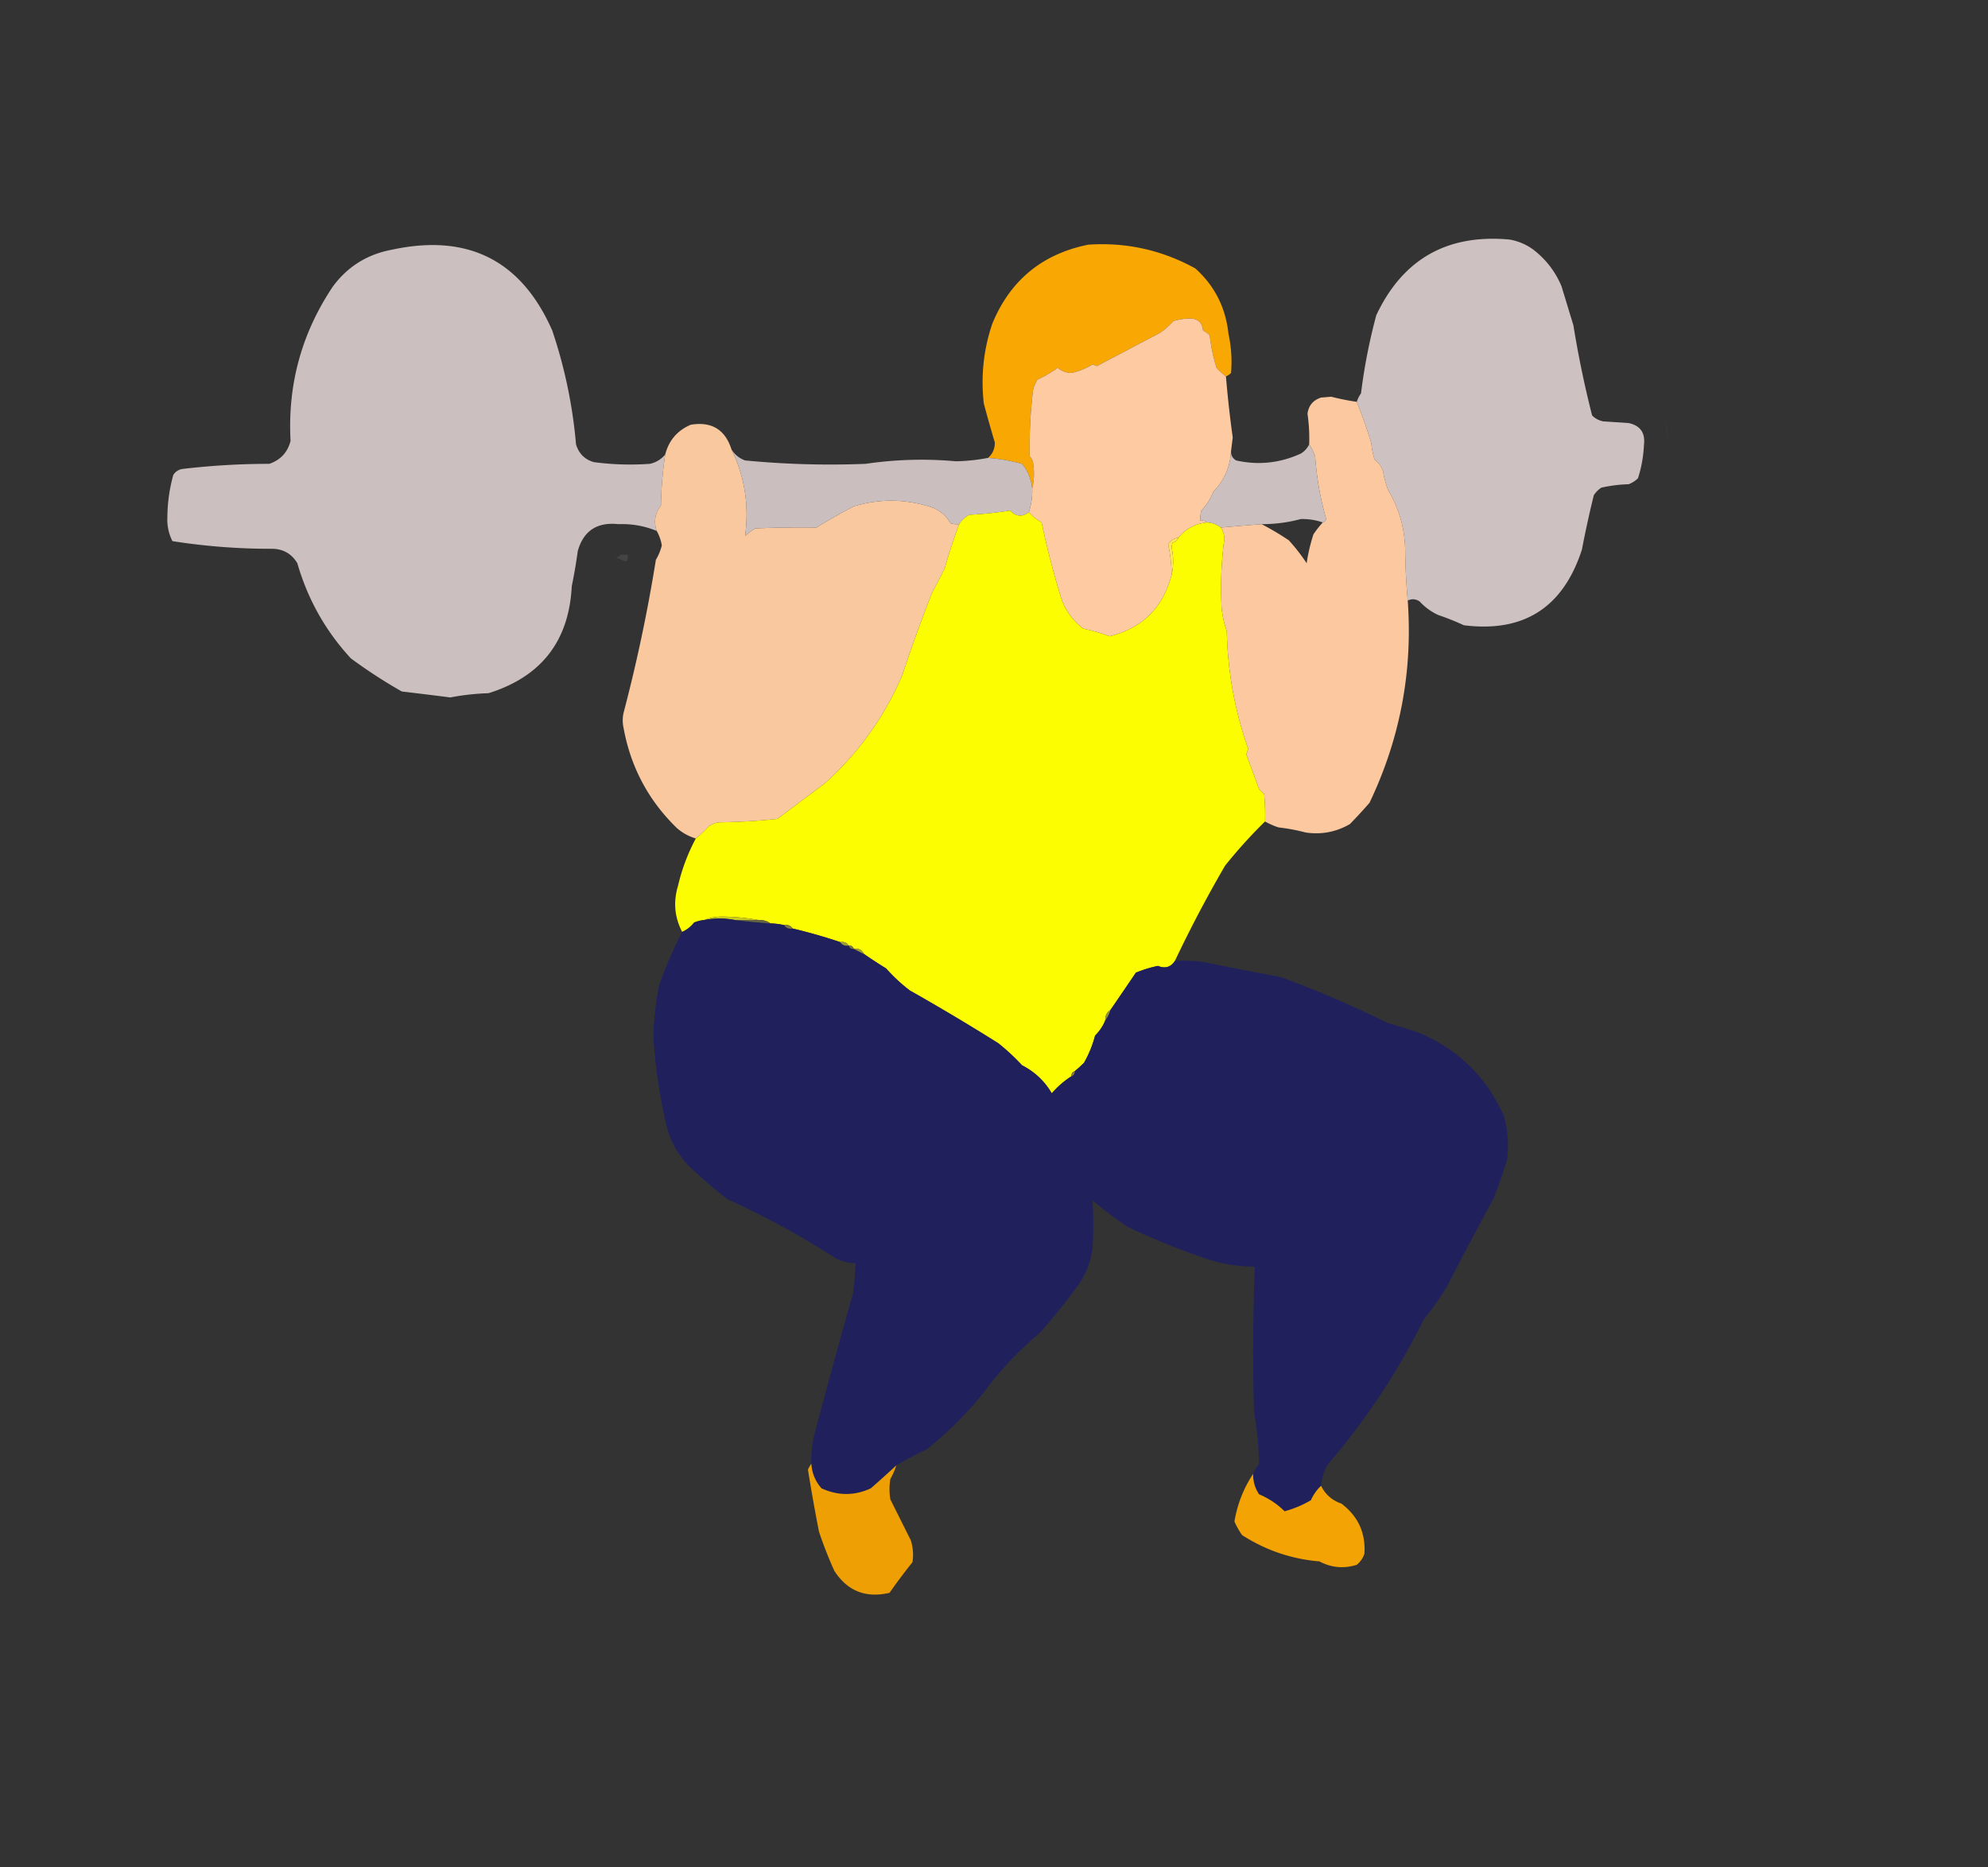 <svg xmlns="http://www.w3.org/2000/svg" width="1170" height="1099" shape-rendering="geometricPrecision" text-rendering="geometricPrecision" image-rendering="optimizeQuality" fill-rule="evenodd" clip-rule="evenodd"><rect width="100%" height="100%" fill="#333333" stroke="none"/><path fill="#cec3c2" d="M828.5 353.5a386.75 386.75 0 01-1.5-28c.078-13.283-3.255-25.616-10-37a51.448 51.448 0 01-3-11c-.93-2.862-2.597-5.195-5-7a45.984 45.984 0 01-2-10 341.01 341.01 0 00-8.5-24 19.177 19.177 0 012.5-5 334.332 334.332 0 019-46c15.61-33.064 41.777-47.898 78.5-44.5 5.151.91 9.818 2.91 14 6 7.416 5.742 12.916 12.909 16.5 21.5l7 23a606.22 606.22 0 0011 53c1.8 1.817 3.966 2.984 6.5 3.5l15 1c6.923 1.49 9.923 5.823 9 13a73.877 73.877 0 01-3.5 19.5 15.83 15.83 0 01-5.5 3.5 84.519 84.519 0 00-16 2 14.51 14.51 0 00-4.5 4.5 626.73 626.73 0 00-7 32c-11.061 34.106-34.228 48.94-69.5 44.5a145.522 145.522 0 00-15-6 34.364 34.364 0 01-11-8c-2.313-1.518-4.646-1.684-7-.5z" opacity=".988"/><path fill="#feaa02" d="M721.5 221.5a38.995 38.995 0 01-5.5-5 96.305 96.305 0 01-4-19 13.92 13.92 0 00-4-3c-.366-4.366-2.699-6.699-7-7-3.494-.05-6.994.45-10.5 1.5a39.806 39.806 0 01-8 7l-37 19.5a11.456 11.456 0 00-2.5-1 39.437 39.437 0 01-12.5 5c-3.047-.062-5.714-1.062-8-3a75.127 75.127 0 01-12 7 23.663 23.663 0 00-2.5 6 281.806 281.806 0 00-2 39c1.044 1.123 1.71 2.456 2 4 .816 5.184.65 10.184-.5 15-.571-5.482-2.571-10.316-6-14.5a106.554 106.554 0 00-20-3.5c2.66-2.326 3.993-5.326 4-9a870.98 870.98 0 01-6.5-23c-1.827-16.075-.16-31.742 5-47 10.546-25.529 29.379-41.029 56.5-46.5 22.375-1.489 43.375 3.177 63 14 11.352 10.201 17.852 23.035 19.5 38.5 1.651 7.661 2.151 15.327 1.5 23a7.47 7.47 0 01-3 2z" opacity=".976"/><path fill="#cec3c2" d="M391.5 267.5a226.608 226.608 0 00-2.5 30c-3.525 4.527-4.358 9.527-2.5 15-7.147-2.952-14.647-4.285-22.5-4-12.69-1.343-20.69 3.991-24 16a297.338 297.338 0 01-3.5 20.5c-1.616 32.299-17.949 53.299-49 63a141.973 141.973 0 00-22.5 2.5 2107.82 2107.82 0 00-28.5-3.5 300.195 300.195 0 01-30-19.5c-14.901-16.129-25.401-34.796-31.5-56-3.47-5.779-8.637-8.613-15.5-8.5a370.778 370.778 0 01-58-4.5c-2.213-4.331-3.213-8.998-3-14 .077-8.586 1.244-16.919 3.5-25 1.319-1.987 3.152-3.154 5.5-3.5a435.206 435.206 0 0151-3c6.606-2.272 10.773-6.772 12.5-13.5-1.783-33.211 6.551-63.544 25-91 8.65-11.633 20.15-18.8 34.5-21.5 44.769-9.7 76.269 6.133 94.5 47.5a285.628 285.628 0 0114 67c1.624 5.444 5.124 8.944 10.5 10.5a162.756 162.756 0 0033 1c3.657-.837 6.657-2.67 9-5.5z" opacity=".98"/><path fill="#fecaa1" d="M721.5 221.5a661.373 661.373 0 004 36c-.337 2.676-.67 5.343-1 8-.456 9.254-3.956 17.254-10.5 24-1.584 4.175-3.918 7.841-7 11a18.453 18.453 0 00-.5 6c1.599-.268 2.932.066 4 1-6.852.595-12.519 3.595-17 9-2.668.334-4.668 1.667-6 4a82.938 82.938 0 012 18c-5.071 19.27-17.238 31.27-36.5 36a104.648 104.648 0 00-15.5-4.5c-5.671-4.341-9.838-9.841-12.5-16.5a491.108 491.108 0 01-12-46c-2.844-1.659-5.344-3.659-7.5-6a40.58 40.58 0 002-14c1.15-4.816 1.316-9.816.5-15-.29-1.544-.956-2.877-2-4a281.806 281.806 0 012-39 23.663 23.663 0 012.5-6 75.127 75.127 0 0012-7c2.286 1.938 4.953 2.938 8 3a39.437 39.437 0 0012.5-5c.873.235 1.707.569 2.5 1l37-19.5a39.806 39.806 0 008-7c3.506-1.05 7.006-1.55 10.5-1.5 4.301.301 6.634 2.634 7 7a13.92 13.92 0 014 3 96.305 96.305 0 004 19 38.995 38.995 0 005.5 5z" opacity=".999"/><path fill="#fecba1" d="M798.5 236.5a341.01 341.01 0 018.5 24 45.984 45.984 0 002 10c2.403 1.805 4.07 4.138 5 7a51.448 51.448 0 003 11c6.745 11.384 10.078 23.717 10 37 .17 9.509.67 18.842 1.5 28 3.001 41.666-4.499 81.333-22.5 119a320.491 320.491 0 01-11.5 12.5c-8.045 4.677-16.711 6.344-26 5a112.884 112.884 0 00-16-3 43.047 43.047 0 01-8-3.5 128.507 128.507 0 00-.5-16l-3-3-7.5-20.5a27.395 27.395 0 001-3.5c-7.824-22.271-11.991-45.271-12.5-69a61.395 61.395 0 01-3-13 219.515 219.515 0 011.5-41c.058-2.578-.609-4.911-2-7 7.993-.711 15.993-1.377 24-2 5.338 2.768 10.671 5.934 16 9.5a108.9 108.9 0 0110.5 13.5 104.88 104.88 0 014-17 59.425 59.425 0 015.5-7c.978-.311 1.645-.978 2-2a179.282 179.282 0 01-6.5-37 46.428 46.428 0 00-3.5-7 101.93 101.93 0 00-1-18c.643-4.814 3.31-7.981 8-9.5l6-.5c4.89 1.262 9.89 2.262 15 3z" opacity=".981"/><path fill="#fefffe" d="M980.5 248.5c1.141 3.14 1.308 6.473.5 10a50.464 50.464 0 01-.5-10z" opacity=".017"/><path fill="#fecba1" d="M430.5 264.5c7.802 16.048 10.469 33.048 8 51-1.323 5.486-3.323 10.653-6 15.5a1439.52 1439.52 0 007 37c-1.749 4.671-1.082 8.838 2 12.5a623.989 623.989 0 0015.5-42l9-14a284.081 284.081 0 0114.5-14 347.159 347.159 0 0122-12.5c15.767-4.702 31.433-4.369 47 1 4.28 1.947 7.613 4.947 10 9a12.93 12.93 0 005 .5 381.635 381.635 0 00-8.5 26 454.925 454.925 0 01-7.5 14.5 962.234 962.234 0 00-17.5 48.5c-10.515 24.512-25.681 45.679-45.5 63.5l-28 21a369.128 369.128 0 01-34 2c-2.677.249-5.01 1.249-7 3a63.707 63.707 0 01-7 6.5c-4.049-1.193-7.716-3.193-11-6-16.783-16.229-27.283-35.895-31.5-59-.667-3-.667-6 0-9a932.928 932.928 0 0019-90 31.445 31.445 0 003.5-8.5c-.521-3.066-1.521-5.899-3-8.5-1.858-5.473-1.025-10.473 2.5-15a226.608 226.608 0 012.5-30c2.149-8.302 7.149-14.136 15-17.5 12.26-2.043 20.26 2.791 24 14.5zm50 46a284.081 284.081 0 00-14.5 14l-9 14a623.989 623.989 0 01-15.5 42c-3.082-3.662-3.749-7.829-2-12.5a1439.52 1439.52 0 01-7-37c2.677-4.847 4.677-10.014 6-15.5a40.775 40.775 0 016-4.5c11.995-.5 23.995-.667 36-.5z" opacity=".98"/><path fill="#cec3c2" d="M770.5 261.5a46.428 46.428 0 013.5 7 179.282 179.282 0 006.5 37c-.355 1.022-1.022 1.689-2 2-4.17-1.452-8.503-2.119-13-2-7.436 2.015-15.103 3.015-23 3-8.007.623-16.007 1.289-24 2-2.329-1.778-4.996-2.778-8-3-1.068-.934-2.401-1.268-4-1a18.453 18.453 0 01.5-6c3.082-3.159 5.416-6.825 7-11 6.544-6.746 10.044-14.746 10.5-24-.107 2.403.893 4.236 3 5.5 13.013 2.927 25.68 1.594 38-4 2.249-1.352 3.916-3.185 5-5.5z" opacity=".978"/><path fill="#cec3c2" d="M430.5 264.5c1.895 3.057 4.562 5.223 8 6.5a521.454 521.454 0 0071 2 223.81 223.81 0 0153-1.5c6.4-.123 12.734-.79 19-2 6.79.532 13.457 1.699 20 3.5 3.429 4.184 5.429 9.018 6 14.5a40.58 40.58 0 01-2 14c-3.949 2.945-7.615 2.611-11-1a222.622 222.622 0 01-24 2.5c-2.496 1.331-4.496 3.164-6 5.5a12.93 12.93 0 01-5-.5c-2.387-4.053-5.72-7.053-10-9-15.567-5.369-31.233-5.702-47-1a347.159 347.159 0 00-22 12.5c-12.005-.167-24.005 0-36 .5a40.775 40.775 0 00-6 4.5c2.469-17.952-.198-34.952-8-51z" opacity=".974"/><path fill="#fefe02" d="M605.5 301.5c2.156 2.341 4.656 4.341 7.5 6a491.108 491.108 0 0012 46c2.662 6.659 6.829 12.159 12.5 16.5a104.648 104.648 0 0115.5 4.5c19.262-4.73 31.429-16.73 36.5-36 1.236-5.346 1.236-10.846 0-16.5l.5-2.5c1.729-.474 2.895-1.474 3.5-3 4.481-5.405 10.148-8.405 17-9 3.004.222 5.671 1.222 8 3 1.391 2.089 2.058 4.422 2 7a219.515 219.515 0 00-1.5 41 61.395 61.395 0 003 13c.509 23.729 4.676 46.729 12.5 69a27.395 27.395 0 01-1 3.5l7.5 20.5 3 3c.499 5.323.666 10.656.5 16a290.568 290.568 0 00-23.5 26 746.902 746.902 0 00-29.5 56c-2.441 3.779-5.774 4.779-10 3a73.24 73.24 0 00-13 4 4178.39 4178.39 0 01-15 22c-2.114 1.284-3.114 3.284-3 6-1.334 3.368-3.334 6.368-6 9a65.768 65.768 0 01-6.5 16 81.338 81.338 0 01-5.5 5c-1.406.473-2.073 1.473-2 3a54.61 54.61 0 00-11.5 10c-4.234-7.2-10.067-12.7-17.5-16.5a128.578 128.578 0 00-14-13 1284.073 1284.073 0 00-52-31 98.513 98.513 0 01-14-13 279.691 279.691 0 01-13-8.5c-1.187-2.475-3.187-3.475-6-3-.473-1.406-1.473-2.073-3-2-1.135-1.713-2.802-2.38-5-2a316.758 316.758 0 00-28-8c-1.135-1.713-2.802-2.38-5-2a41.541 41.541 0 00-8-1c-2.015-1.424-4.348-2.09-7-2-6.961-1.285-14.127-1.951-21.5-2-3.902.012-7.402.679-10.5 2a20.093 20.093 0 00-6 1.5c-1.941 2.454-4.275 4.287-7 5.5-4.494-8.564-5.327-17.564-2.5-27 2.288-9.842 5.788-19.175 10.5-28a63.707 63.707 0 007-6.5c1.99-1.751 4.323-2.751 7-3a369.128 369.128 0 0034-2l28-21c19.819-17.821 34.985-38.988 45.5-63.5a962.234 962.234 0 0117.5-48.5 454.925 454.925 0 007.5-14.5 381.635 381.635 0 018.5-26c1.504-2.336 3.504-4.169 6-5.5a222.622 222.622 0 0024-2.5c3.385 3.611 7.051 3.945 11 1z" opacity=".996"/><path fill="#ffe455" d="M693.5 316.5c-.605 1.526-1.771 2.526-3.5 3l-.5 2.5c1.236 5.654 1.236 11.154 0 16.5a82.938 82.938 0 00-2-18c1.332-2.333 3.332-3.666 6-4z"/><path fill="#cdc3c2" d="M365.5 326.5h4c.262 1.478-.071 2.811-1 4a66.615 66.615 0 01-6-2.5c1.237-.232 2.237-.732 3-1.5z" opacity=".12"/><path fill="#caca1d" d="M446.5 541.5h-14c-6.027-1.156-12.027-1.156-18 0 3.098-1.321 6.598-1.988 10.5-2 7.373.049 14.539.715 21.5 2z"/><path fill="#21215e" d="M432.5 541.5a445.187 445.187 0 0021 2c2.706.075 5.373.408 8 1 1.135 1.713 2.802 2.38 5 2a316.758 316.758 0 0128 8c1.135 1.713 2.802 2.38 5 2 .473 1.406 1.473 2.073 3 2 1.956.992 3.956 1.992 6 3 4.2 2.918 8.533 5.751 13 8.5a98.513 98.513 0 0014 13 1284.073 1284.073 0 0152 31 128.578 128.578 0 0114 13c7.433 3.8 13.266 9.3 17.5 16.5a54.61 54.61 0 0111.5-10c1.406-.473 2.073-1.473 2-3a81.338 81.338 0 005.5-5 65.768 65.768 0 006.5-16c2.666-2.632 4.666-5.632 6-9 1.37-1.75 2.37-3.75 3-6a4178.39 4178.39 0 0015-22 73.24 73.24 0 0113-4c4.226 1.779 7.559.779 10-3 5.344-.166 10.677.001 16 .5a2195.805 2195.805 0 0046 9 613.215 613.215 0 0163 27 408.602 408.602 0 0119 6c22.774 9.774 39.274 25.941 49.5 48.5 2.363 8.523 3.029 17.19 2 26a328.075 328.075 0 01-8 23 1854.487 1854.487 0 00-27 51 164.714 164.714 0 01-14 20c-15.467 31.11-34.467 59.777-57 86a30.84 30.84 0 00-3.5 12c-2.555 2.397-4.555 5.23-6 8.5a63.116 63.116 0 01-15.5 6.5c-4.239-4.228-9.239-7.561-15-10-2.402-3.603-3.569-7.603-3.5-12a27.563 27.563 0 013.5-6 213.698 213.698 0 00-3-31c-.791-28.353-.625-56.686.5-85a90.555 90.555 0 01-25-3.5 404.709 404.709 0 01-50-20 230.825 230.825 0 01-20.5-15.5c.609 9.255.609 18.588 0 28-1.141 8.944-4.474 16.944-10 24a390.675 390.675 0 01-21 26 204.855 204.855 0 00-33 35 216.056 216.056 0 01-33.5 33.5 230.891 230.891 0 00-18 9.5 693.907 693.907 0 01-15 13.5c-9.607 4.435-19.274 4.435-29 0-3.657-4.135-5.657-8.968-6-14.5a62.267 62.267 0 011.5-16 3910.014 3910.014 0 0123-84 164.02 164.02 0 001.5-18 28.778 28.778 0 01-11-2.5 494.504 494.504 0 00-64-35 216.061 216.061 0 01-19-16c-9.021-7.542-14.854-17.042-17.5-28.5a306.967 306.967 0 01-7.5-52.5 187.479 187.479 0 013.5-29.5 253.878 253.878 0 0113.5-31c2.725-1.213 5.059-3.046 7-5.5a20.093 20.093 0 016-1.5c5.973-1.156 11.973-1.156 18 0z" opacity=".989"/><path fill="#656542" d="M432.5 541.5h14c2.652-.09 4.985.576 7 2a445.187 445.187 0 01-21-2z"/><path fill="#7c7a3c" d="M461.5 544.5c2.198-.38 3.865.287 5 2-2.198.38-3.865-.287-5-2z"/><path fill="#9f9e32" d="M494.5 554.5c2.198-.38 3.865.287 5 2-2.198.38-3.865-.287-5-2z"/><path fill="#7a793c" d="M499.5 556.5c1.527-.073 2.527.594 3 2-1.527.073-2.527-.594-3-2z"/><path fill="#9c9b32" d="M502.5 558.5c2.813-.475 4.813.525 6 3a598.896 598.896 0 01-6-3z"/><path fill="#929134" d="M653.5 594.5c-.63 2.25-1.63 4.25-3 6-.114-2.716.886-4.716 3-6z"/><path fill="#7f7e3a" d="M632.5 630.5c.073 1.527-.594 2.527-2 3-.073-1.527.594-2.527 2-3z"/><path fill="#fea900" d="M477.5 861.5c.343 5.532 2.343 10.365 6 14.5 9.726 4.435 19.393 4.435 29 0a693.907 693.907 0 0015-13.5 42.302 42.302 0 01-3.5 8c-.667 4-.667 8 0 12l12 24a27.842 27.842 0 011 13 354.308 354.308 0 00-13.5 18c-13.995 3.243-24.829-1.09-32.5-13a245.125 245.125 0 01-9-23 1093.667 1093.667 0 01-6.5-36.5 19.602 19.602 0 012-3.5z" opacity=".918"/><path fill="#fda901" d="M737.5 867.5c-.069 4.397 1.098 8.397 3.5 12 5.761 2.439 10.761 5.772 15 10a63.116 63.116 0 0015.5-6.5c1.445-3.27 3.445-6.103 6-8.5 2.493 5.101 6.493 8.601 12 10.5 9.81 7.45 14.31 17.283 13.5 29.5-.883 2.602-2.383 4.769-4.5 6.5-7.599 2.39-14.933 1.723-22-2-16.476-1.408-31.643-6.575-45.5-15.5a46.928 46.928 0 01-4.5-8c1.722-10.179 5.389-19.512 11-28z" opacity=".946"/></svg>